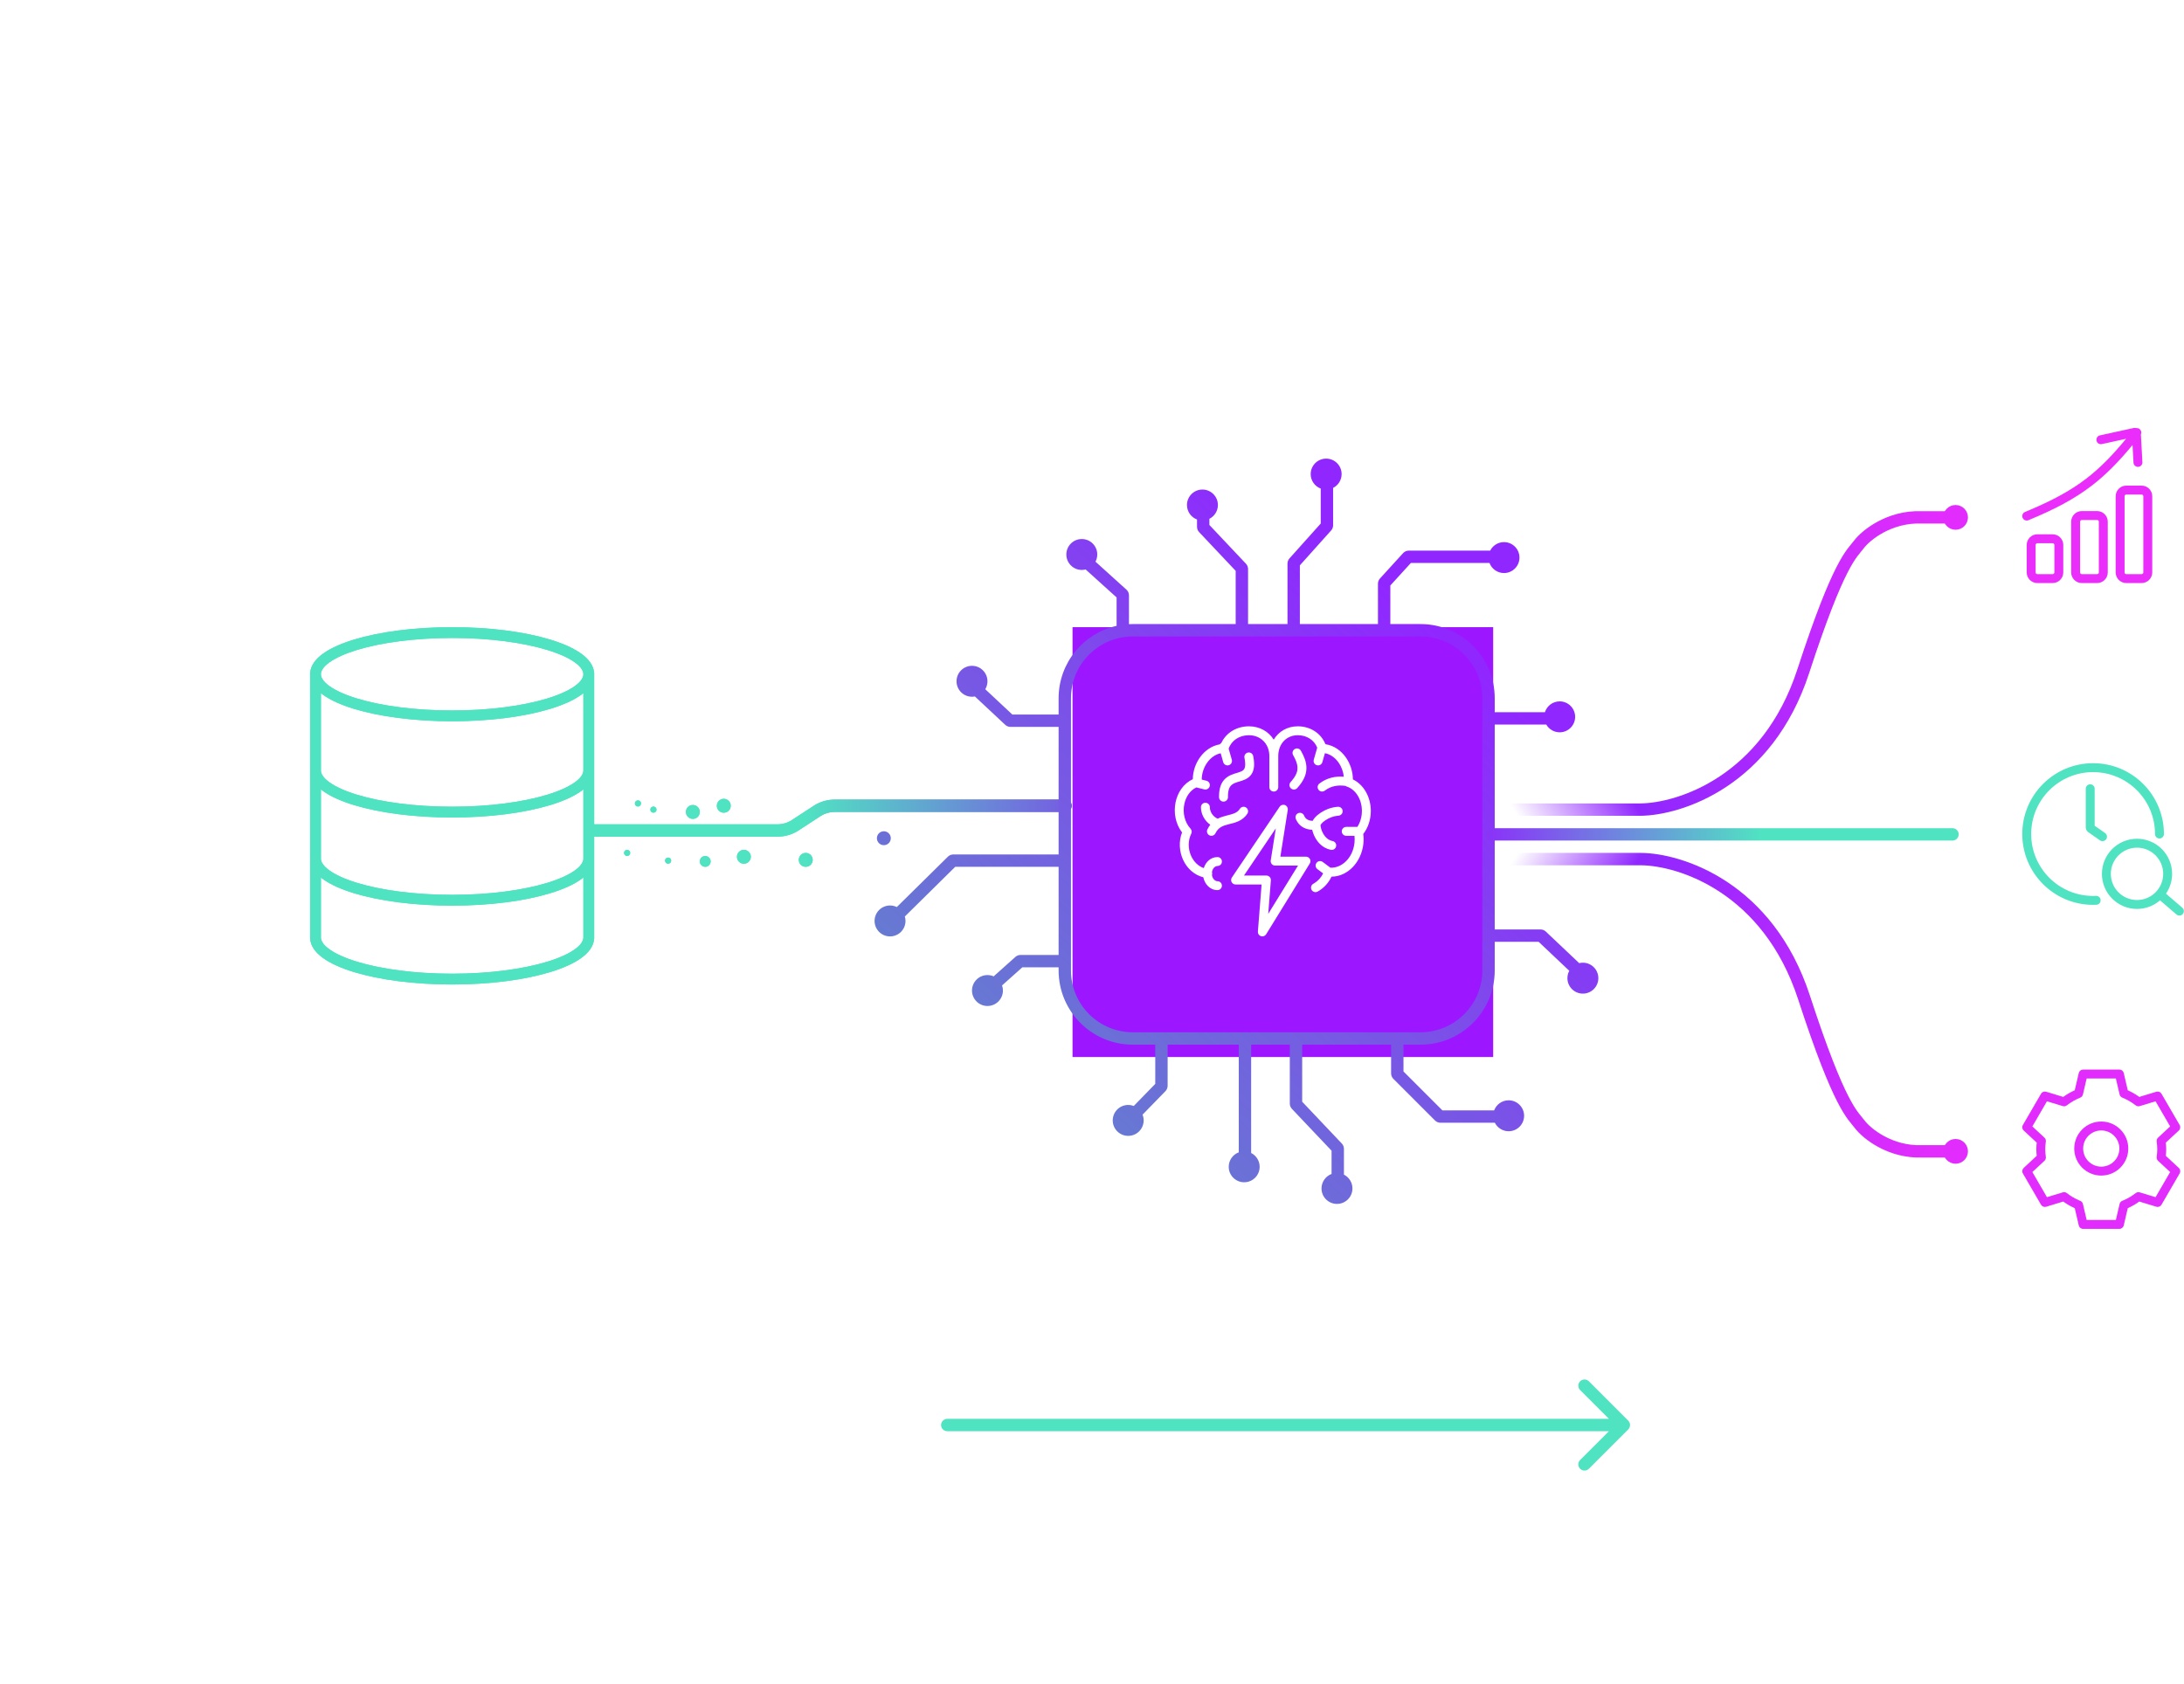 <svg width="979" height="755" viewBox="0 0 979 755" fill="none" xmlns="http://www.w3.org/2000/svg">
<g filter="url(#filter0_f_5020_22044)">
<rect x="480.77" y="281.182" width="188.562" height="192.721" fill="#9C17FF"/>
</g>
<path d="M950.216 479.537C951.071 479.611 951.792 480.227 951.99 481.075L953.792 488.81C955.626 489.629 957.353 490.631 958.957 491.79L966.607 489.468L966.774 489.425C967.613 489.247 968.481 489.625 968.918 490.378L977.051 504.395C977.519 505.202 977.366 506.228 976.681 506.863L970.842 512.288C970.948 513.243 971.017 514.23 971.017 515.246C971.017 516.26 970.947 517.247 970.841 518.203L976.681 523.629C977.366 524.265 977.519 525.29 977.051 526.098L968.918 540.114C968.452 540.917 967.495 541.294 966.607 541.024L958.956 538.7C957.35 539.859 955.623 540.862 953.792 541.682L951.99 549.417C951.779 550.322 950.972 550.963 950.043 550.963H933.778C932.848 550.963 932.041 550.322 931.83 549.417L930.027 541.682C928.193 540.862 926.466 539.861 924.862 538.701L917.213 541.024C916.325 541.294 915.368 540.917 914.902 540.114L906.77 526.098C906.302 525.29 906.454 524.265 907.138 523.629L912.978 518.202C912.872 517.248 912.802 516.262 912.802 515.246C912.802 514.229 912.872 513.244 912.978 512.289L907.138 506.863C906.454 506.227 906.302 505.203 906.77 504.395L914.902 490.378C915.368 489.575 916.325 489.198 917.213 489.468L924.864 491.79C926.469 490.631 928.195 489.629 930.026 488.81L931.83 481.075L931.877 480.909C932.143 480.093 932.906 479.529 933.778 479.529H950.043L950.216 479.537ZM933.692 490.706C933.544 491.34 933.097 491.863 932.494 492.106C930.324 492.983 928.307 494.158 926.478 495.578C925.966 495.976 925.292 496.101 924.671 495.912L917.566 493.756L911.031 505.02L916.452 510.056C916.93 510.5 917.161 511.15 917.071 511.796C916.909 512.964 916.802 514.101 916.802 515.246C916.802 516.392 916.909 517.532 917.071 518.695C917.161 519.342 916.93 519.992 916.452 520.437L911.031 525.472L917.566 536.735L924.671 534.58L924.906 534.523C925.459 534.427 926.032 534.566 926.48 534.915C928.189 536.245 930.068 537.36 932.087 538.217L932.493 538.385L932.712 538.489C933.204 538.761 933.563 539.231 933.692 539.786L935.365 546.963H948.455L950.128 539.786L950.197 539.554C950.39 539.026 950.798 538.599 951.326 538.386C953.496 537.509 955.513 536.334 957.342 534.914L957.541 534.777C958.022 534.489 958.606 534.415 959.149 534.58L966.253 536.735L972.789 525.472L967.369 520.437C966.891 519.992 966.659 519.343 966.749 518.696C966.911 517.528 967.017 516.387 967.017 515.246C967.017 514.101 966.911 512.96 966.749 511.797C966.659 511.15 966.891 510.5 967.369 510.056L972.789 505.02L966.253 493.756L959.149 495.912C958.528 496.101 957.853 495.976 957.341 495.577C955.518 494.158 953.501 492.984 951.327 492.107C950.723 491.864 950.276 491.34 950.128 490.706L948.455 483.529H935.365L933.692 490.706ZM941.912 502.824C948.602 502.824 954.027 508.249 954.027 514.939C954.027 521.63 948.603 527.054 941.912 527.055C935.221 527.055 929.797 521.63 929.797 514.939C929.797 508.249 935.221 502.824 941.912 502.824ZM941.912 506.824C937.43 506.824 933.797 510.458 933.797 514.939C933.797 519.421 937.43 523.055 941.912 523.055C946.393 523.054 950.027 519.421 950.027 514.939C950.027 510.458 946.393 506.824 941.912 506.824Z" fill="#E12CFD"/>
<g filter="url(#filter1_f_5020_22044)">
<path d="M202.674 281.181C219.758 281.181 235.32 283.289 246.69 286.756C252.36 288.485 257.126 290.592 260.527 293.044C263.646 295.292 266.008 298.131 266.312 301.533H266.349V369.57H348.532C350.821 369.57 353.06 368.904 354.977 367.652L364.706 361.298L365.239 360.963C367.935 359.339 371.027 358.478 374.182 358.478H477.648L477.933 358.492C479.331 358.634 480.422 359.815 480.422 361.251C480.422 362.686 479.331 363.868 477.933 364.01L477.648 364.024H374.182C372.036 364.025 369.935 364.61 368.102 365.714L367.738 365.941L358.009 372.296C355.191 374.136 351.898 375.116 348.532 375.116H266.349V421.04H266.312C266.008 424.443 263.646 427.281 260.527 429.529C257.126 431.981 252.36 434.089 246.69 435.817C235.32 439.284 219.757 441.393 202.674 441.393C185.59 441.393 170.029 439.284 158.658 435.817C152.988 434.089 148.223 431.981 144.821 429.529C141.581 427.194 139.155 424.222 139.007 420.642L139 420.293V301.533H139.034C139.339 298.131 141.702 295.292 144.821 293.044C148.223 290.592 152.988 288.484 158.658 286.756C170.029 283.289 185.59 281.181 202.674 281.181ZM261.495 393.433C261.181 393.686 260.86 393.935 260.527 394.175C257.126 396.626 252.36 398.734 246.69 400.463C235.32 403.929 219.758 406.038 202.674 406.038C185.59 406.038 170.029 403.929 158.658 400.463C152.988 398.734 148.223 396.626 144.821 394.175C144.489 393.935 144.167 393.686 143.854 393.434V420.293L143.864 420.564C143.979 421.942 144.983 423.665 147.658 425.593C150.455 427.609 154.66 429.525 160.073 431.176C170.87 434.467 185.932 436.54 202.674 436.54C219.415 436.54 234.478 434.467 245.274 431.176C250.687 429.525 254.892 427.609 257.689 425.593C260.364 423.665 261.368 421.942 261.483 420.564L261.495 420.293V393.433ZM261.495 353.918C261.181 354.171 260.86 354.421 260.527 354.66C257.126 357.112 252.36 359.22 246.69 360.948C235.32 364.415 219.758 366.523 202.674 366.523C185.59 366.523 170.029 364.415 158.658 360.948C152.988 359.22 148.223 357.112 144.821 354.66C144.489 354.421 144.167 354.172 143.854 353.919V384.938L143.864 385.21C143.98 386.587 144.984 388.31 147.658 390.238C150.455 392.254 154.66 394.171 160.073 395.821C170.87 399.113 185.932 401.186 202.674 401.186C219.415 401.186 234.478 399.113 245.274 395.821C250.687 394.171 254.892 392.254 257.689 390.238C260.364 388.31 261.368 386.587 261.483 385.21L261.495 384.938V353.918ZM316.123 383.781C317.463 383.781 318.55 384.867 318.55 386.207C318.55 387.547 317.463 388.634 316.123 388.634C314.783 388.634 313.697 387.547 313.697 386.207C313.697 384.867 314.783 383.781 316.123 383.781ZM361.185 382.395C362.907 382.395 364.304 383.792 364.304 385.515C364.303 387.237 362.907 388.634 361.185 388.634C359.462 388.634 358.065 387.237 358.064 385.515C358.064 383.792 359.462 382.395 361.185 382.395ZM299.485 384.475C300.251 384.475 300.872 385.095 300.872 385.86C300.872 386.626 300.251 387.247 299.485 387.247C298.72 387.247 298.1 386.626 298.1 385.86C298.1 385.095 298.72 384.475 299.485 384.475ZM333.454 381.008C335.177 381.008 336.574 382.405 336.574 384.128C336.574 385.851 335.177 387.247 333.454 387.247C331.731 387.247 330.335 385.851 330.335 384.128C330.335 382.405 331.731 381.008 333.454 381.008ZM281.114 381.008C281.88 381.008 282.501 381.629 282.501 382.395C282.501 383.16 281.88 383.781 281.114 383.781C280.349 383.781 279.729 383.16 279.729 382.395C279.729 381.629 280.349 381.008 281.114 381.008ZM310.577 360.904C312.3 360.904 313.697 362.301 313.697 364.023C313.697 365.746 312.3 367.144 310.577 367.144C308.854 367.143 307.458 365.746 307.458 364.023C307.458 362.301 308.854 360.905 310.577 360.904ZM292.899 361.598C293.665 361.598 294.286 362.218 294.286 362.983C294.286 363.749 293.665 364.37 292.899 364.37C292.134 364.37 291.514 363.749 291.514 362.983C291.514 362.218 292.134 361.598 292.899 361.598ZM324.442 358.131C326.165 358.131 327.562 359.528 327.562 361.251C327.561 362.974 326.165 364.37 324.442 364.37C322.72 364.37 321.323 362.974 321.323 361.251C321.323 359.528 322.719 358.131 324.442 358.131ZM261.495 310.774C261.182 311.027 260.86 311.277 260.527 311.517C257.126 313.968 252.36 316.076 246.69 317.805C235.32 321.271 219.757 323.38 202.674 323.38C185.59 323.38 170.029 321.271 158.658 317.805C152.988 316.076 148.223 313.968 144.821 311.517C144.489 311.277 144.167 311.028 143.854 310.775V345.424L143.864 345.694C143.979 347.072 144.983 348.795 147.658 350.724C150.455 352.74 154.66 354.656 160.073 356.307C170.87 359.598 185.932 361.671 202.674 361.671C219.415 361.671 234.478 359.598 245.274 356.307C250.687 354.656 254.892 352.74 257.689 350.724C260.365 348.795 261.368 347.072 261.483 345.694L261.495 345.424V310.774ZM285.968 358.824C286.733 358.824 287.354 359.445 287.354 360.211C287.353 360.977 286.733 361.597 285.968 361.598C285.202 361.598 284.581 360.977 284.581 360.211C284.581 359.445 285.202 358.824 285.968 358.824ZM202.674 286.034C185.932 286.034 170.87 288.106 160.073 291.397C154.66 293.048 150.455 294.964 147.658 296.98C144.805 299.037 143.854 300.861 143.854 302.28C143.854 303.7 144.805 305.523 147.658 307.58C150.455 309.596 154.66 311.513 160.073 313.163C170.87 316.455 185.932 318.527 202.674 318.527C219.415 318.527 234.478 316.455 245.274 313.163C250.687 311.513 254.892 309.596 257.689 307.58C260.542 305.524 261.495 303.7 261.495 302.28C261.495 300.861 260.542 299.037 257.689 296.98C254.892 294.964 250.687 293.048 245.274 291.397C234.478 288.106 219.415 286.034 202.674 286.034Z" fill="url(#paint0_linear_5020_22044)"/>
</g>
<path d="M202.674 281.181C219.758 281.181 235.32 283.289 246.69 286.756C252.36 288.485 257.126 290.592 260.527 293.044C263.646 295.292 266.008 298.131 266.312 301.533H266.349V369.57H348.532C350.821 369.57 353.06 368.904 354.977 367.652L364.706 361.298L365.239 360.963C367.935 359.339 371.027 358.478 374.182 358.478H477.648L477.933 358.492C479.331 358.634 480.422 359.815 480.422 361.251C480.422 362.686 479.331 363.868 477.933 364.01L477.648 364.024H374.182C372.036 364.025 369.935 364.61 368.102 365.714L367.738 365.941L358.009 372.296C355.191 374.136 351.898 375.116 348.532 375.116H266.349V421.04H266.312C266.008 424.443 263.646 427.281 260.527 429.529C257.126 431.981 252.36 434.089 246.69 435.817C235.32 439.284 219.758 441.393 202.674 441.393C185.59 441.393 170.029 439.284 158.658 435.817C152.988 434.089 148.223 431.981 144.821 429.529C141.581 427.194 139.156 424.222 139.007 420.642L139 420.293V301.533H139.034C139.339 298.13 141.702 295.292 144.821 293.044C148.223 290.592 152.988 288.485 158.658 286.756C170.029 283.289 185.59 281.181 202.674 281.181ZM261.495 393.433C261.181 393.686 260.86 393.935 260.527 394.175C257.126 396.626 252.36 398.734 246.69 400.463C235.32 403.929 219.758 406.038 202.674 406.038C185.59 406.038 170.029 403.929 158.658 400.463C152.988 398.734 148.223 396.626 144.821 394.175C144.489 393.935 144.167 393.686 143.854 393.434V420.293L143.864 420.564C143.98 421.942 144.984 423.665 147.658 425.593C150.455 427.609 154.66 429.525 160.073 431.176C170.87 434.467 185.932 436.54 202.674 436.54C219.415 436.54 234.478 434.467 245.274 431.176C250.687 429.525 254.892 427.609 257.689 425.593C260.364 423.665 261.368 421.942 261.483 420.564L261.495 420.293V393.433ZM261.495 353.918C261.181 354.171 260.86 354.421 260.527 354.66C257.126 357.112 252.36 359.22 246.69 360.948C235.32 364.415 219.758 366.523 202.674 366.523C185.59 366.523 170.029 364.415 158.658 360.948C152.988 359.22 148.223 357.112 144.821 354.66C144.489 354.421 144.167 354.172 143.854 353.919V384.938L143.864 385.21C143.98 386.587 144.984 388.31 147.658 390.238C150.455 392.254 154.66 394.171 160.073 395.821C170.87 399.113 185.932 401.186 202.674 401.186C219.415 401.186 234.478 399.113 245.274 395.821C250.687 394.171 254.892 392.254 257.689 390.238C260.364 388.31 261.368 386.587 261.483 385.21L261.495 384.938V353.918ZM316.123 383.781C317.463 383.781 318.55 384.867 318.55 386.207C318.55 387.547 317.463 388.634 316.123 388.634C314.783 388.634 313.697 387.547 313.697 386.207C313.697 384.867 314.783 383.781 316.123 383.781ZM361.185 382.395C362.907 382.395 364.304 383.792 364.304 385.515C364.303 387.237 362.907 388.634 361.185 388.634C359.462 388.634 358.065 387.237 358.064 385.515C358.064 383.792 359.462 382.395 361.185 382.395ZM299.485 384.475C300.251 384.475 300.872 385.095 300.872 385.86C300.872 386.626 300.251 387.247 299.485 387.247C298.72 387.247 298.1 386.626 298.1 385.86C298.1 385.095 298.72 384.475 299.485 384.475ZM333.454 381.008C335.177 381.008 336.574 382.405 336.574 384.128C336.574 385.851 335.177 387.247 333.454 387.247C331.731 387.247 330.335 385.851 330.335 384.128C330.335 382.405 331.731 381.008 333.454 381.008ZM281.114 381.008C281.88 381.008 282.501 381.629 282.501 382.395C282.501 383.16 281.88 383.781 281.114 383.781C280.349 383.781 279.729 383.16 279.729 382.395C279.729 381.629 280.349 381.008 281.114 381.008ZM310.577 360.904C312.3 360.904 313.697 362.301 313.697 364.023C313.697 365.746 312.3 367.144 310.577 367.144C308.854 367.143 307.458 365.746 307.458 364.023C307.458 362.301 308.854 360.905 310.577 360.904ZM292.899 361.598C293.665 361.598 294.286 362.218 294.286 362.983C294.286 363.749 293.665 364.37 292.899 364.37C292.134 364.37 291.514 363.749 291.514 362.983C291.514 362.218 292.134 361.598 292.899 361.598ZM324.442 358.131C326.165 358.131 327.562 359.528 327.562 361.251C327.561 362.974 326.165 364.37 324.442 364.37C322.72 364.37 321.323 362.974 321.323 361.251C321.323 359.528 322.719 358.131 324.442 358.131ZM261.495 310.774C261.182 311.027 260.86 311.277 260.527 311.517C257.126 313.968 252.36 316.076 246.69 317.805C235.32 321.271 219.758 323.38 202.674 323.38C185.59 323.38 170.029 321.271 158.658 317.805C152.988 316.076 148.223 313.968 144.821 311.517C144.489 311.277 144.167 311.028 143.854 310.775V345.424L143.864 345.694C143.979 347.072 144.983 348.795 147.658 350.724C150.455 352.74 154.66 354.656 160.073 356.307C170.87 359.598 185.932 361.671 202.674 361.671C219.415 361.671 234.478 359.598 245.274 356.307C250.687 354.656 254.892 352.74 257.689 350.724C260.365 348.795 261.368 347.072 261.483 345.694L261.495 345.424V310.774ZM285.968 358.824C286.733 358.824 287.354 359.445 287.354 360.211C287.353 360.977 286.733 361.597 285.968 361.598C285.202 361.598 284.581 360.977 284.581 360.211C284.581 359.445 285.202 358.824 285.968 358.824ZM202.674 286.034C185.932 286.034 170.87 288.106 160.073 291.397C154.66 293.048 150.455 294.964 147.658 296.98C144.805 299.037 143.854 300.861 143.854 302.28C143.854 303.7 144.805 305.524 147.658 307.58C150.455 309.596 154.66 311.513 160.073 313.163C170.87 316.455 185.932 318.527 202.674 318.527C219.415 318.527 234.478 316.455 245.274 313.163C250.687 311.513 254.892 309.596 257.689 307.58C260.542 305.524 261.495 303.7 261.495 302.28C261.495 300.861 260.543 299.037 257.689 296.98C254.892 294.964 250.687 293.048 245.274 291.397C234.478 288.106 219.415 286.034 202.674 286.034Z" fill="url(#paint1_linear_5020_22044)"/>
<path d="M594.46 205.618C598.289 205.618 601.392 208.721 601.393 212.55C601.393 215.256 599.841 217.597 597.58 218.739V235.508C597.58 236.254 597.339 236.979 596.897 237.574L596.695 237.821L582.676 253.47V279.794H617.684V261.692C617.684 260.828 618.007 259.996 618.589 259.357L628.947 247.996L629.073 247.865C629.72 247.227 630.595 246.865 631.509 246.865H667.993C669.135 244.604 671.478 243.053 674.184 243.053C678.012 243.053 681.115 246.157 681.115 249.985C681.115 253.814 678.012 256.918 674.184 256.918C671.209 256.918 668.672 255.044 667.688 252.412H632.426L623.23 262.498V279.794H636.748C655.125 279.794 670.024 294.693 670.024 313.07V319.309H692.526C693.41 316.497 696.036 314.457 699.14 314.457C702.968 314.457 706.072 317.561 706.072 321.39C706.072 325.218 702.968 328.321 699.14 328.321C696.574 328.321 694.335 326.927 693.137 324.855H670.024V416.71H690.546C691.376 416.71 692.178 417.009 692.805 417.548L692.928 417.659L707.885 431.814C708.415 431.685 708.969 431.615 709.539 431.615C713.367 431.615 716.471 434.719 716.471 438.547C716.471 442.375 713.368 445.479 709.539 445.479C705.71 445.479 702.606 442.376 702.606 438.547C702.607 437.352 702.909 436.227 703.441 435.245L689.718 422.257H670.024V435.081C670.024 453.458 655.125 468.356 636.748 468.356H629.123V480.38L646.563 497.82H669.768C670.751 495.188 673.288 493.314 676.263 493.313C680.091 493.313 683.195 496.417 683.195 500.246C683.195 504.075 680.091 507.179 676.263 507.179C673.557 507.179 671.215 505.627 670.073 503.366H645.701C644.839 503.366 644.01 503.045 643.374 502.469L643.25 502.351L624.592 483.692C623.942 483.042 623.576 482.16 623.576 481.241V468.356H583.716V493.942L601.483 512.696L601.594 512.82C602.133 513.448 602.432 514.249 602.433 515.08V526.638C604.694 527.779 606.245 530.122 606.245 532.828C606.245 536.657 603.142 539.761 599.313 539.761C595.485 539.761 592.381 536.657 592.381 532.828C592.381 529.853 594.255 527.317 596.887 526.333V515.908L579.119 497.154C578.509 496.511 578.169 495.657 578.169 494.771V468.356H560.839V516.933C563.1 518.075 564.651 520.417 564.651 523.123C564.651 526.952 561.547 530.056 557.719 530.056C553.89 530.056 550.786 526.952 550.786 523.123C550.786 520.148 552.66 517.612 555.292 516.628V468.356H523.402V486.793C523.402 487.639 523.093 488.454 522.535 489.086L522.421 489.21L512.162 499.752C512.481 500.548 512.658 501.416 512.658 502.325C512.658 506.154 509.554 509.258 505.726 509.258C501.897 509.258 498.793 506.154 498.793 502.325C498.793 498.497 501.897 495.394 505.726 495.394C506.604 495.394 507.444 495.558 508.217 495.855L517.856 485.948V468.356H507.806C489.428 468.356 474.529 453.459 474.529 435.081V433.695H458.257L449.186 441.811C449.435 442.525 449.572 443.293 449.572 444.093C449.572 447.921 446.469 451.025 442.641 451.025C438.812 451.025 435.708 447.921 435.708 444.093C435.708 440.264 438.812 437.161 442.641 437.161C443.628 437.161 444.568 437.368 445.418 437.74L455.151 429.032L455.398 428.831C455.993 428.39 456.717 428.149 457.463 428.148H474.529V388.634H428.18L405.605 410.902C405.795 411.534 405.898 412.204 405.898 412.897C405.898 416.726 402.794 419.83 398.966 419.83C395.137 419.83 392.033 416.726 392.033 412.897C392.033 409.069 395.137 405.965 398.966 405.965C400.056 405.965 401.086 406.217 402.004 406.665L424.893 384.086L425.017 383.97C425.65 383.403 426.473 383.087 427.327 383.087H474.529V325.896H452.966C452.142 325.895 451.347 325.602 450.722 325.071L450.6 324.961L437.005 312.253C436.585 312.333 436.151 312.377 435.708 312.377C431.879 312.377 428.775 309.273 428.775 305.444C428.776 301.616 431.879 298.513 435.708 298.513C439.536 298.513 442.64 301.616 442.641 305.444C442.641 306.748 442.28 307.966 441.654 309.008L453.787 320.35H474.529V313.07C474.529 297.194 485.649 283.915 500.525 280.595V267.854L486.65 255.314C486.1 255.455 485.522 255.531 484.928 255.531C481.099 255.531 477.996 252.427 477.996 248.599C477.996 244.77 481.099 241.666 484.928 241.666C488.756 241.666 491.86 244.77 491.86 248.599C491.86 249.764 491.571 250.861 491.062 251.825L504.93 264.359L505.062 264.486C505.707 265.134 506.071 266.012 506.071 266.931V279.839C506.646 279.809 507.224 279.794 507.806 279.794H553.905V255.939L537.52 238.57C536.913 237.927 536.574 237.076 536.574 236.191V232.909C533.943 231.925 532.068 229.39 532.068 226.415C532.068 222.586 535.172 219.482 539.001 219.482C542.83 219.482 545.934 222.586 545.934 226.415C545.934 229.121 544.382 231.463 542.121 232.604V235.365L558.507 252.735L558.617 252.858C559.154 253.485 559.452 254.284 559.452 255.113V279.794H577.129V252.676C577.129 251.823 577.444 250.999 578.014 250.363L592.034 234.712V219.044C589.402 218.06 587.528 215.525 587.528 212.55C587.529 208.721 590.632 205.618 594.46 205.618ZM507.806 285.341C492.491 285.341 480.076 297.756 480.076 313.07V435.081C480.076 450.396 492.491 462.811 507.806 462.811H636.748C652.062 462.81 664.478 450.396 664.479 435.081V313.07C664.478 297.756 652.062 285.341 636.748 285.341H507.806ZM396.193 372.689C397.916 372.69 399.312 374.086 399.312 375.809C399.312 377.531 397.916 378.929 396.193 378.929C394.47 378.929 393.073 377.531 393.073 375.809C393.073 374.086 394.471 372.689 396.193 372.689Z" fill="url(#paint2_linear_5020_22044)"/>
<path d="M668.984 374.076H875.224" stroke="url(#paint3_linear_5020_22044)" stroke-width="5.546" stroke-linecap="round" stroke-linejoin="round"/>
<path d="M677.996 362.982H735.189C752.866 362.867 792.242 350.296 808.326 300.937C824.409 251.578 830.163 248.249 833.282 244.091C836.402 239.934 846.939 231.405 861.359 231.959H876.263" stroke="url(#paint4_linear_5020_22044)" stroke-width="5.546" stroke-linecap="round" stroke-linejoin="round"/>
<path d="M678.344 385.168H735.536C753.214 385.284 792.59 397.854 808.673 447.213C824.757 496.572 830.511 499.901 833.63 504.059C836.75 508.217 847.287 516.746 861.706 516.191H876.611" stroke="url(#paint5_linear_5020_22044)" stroke-width="5.546" stroke-linecap="round" stroke-linejoin="round"/>
<circle cx="876.608" cy="231.962" r="5.546" fill="#E12CFD"/>
<circle cx="876.608" cy="516.191" r="5.546" fill="#E12CFD"/>
<path d="M573.619 361.687C574.144 360.91 575.138 360.601 576.01 360.944C576.882 361.288 577.398 362.192 577.252 363.118L573.937 384.083H585.425C586.15 384.083 586.818 384.476 587.171 385.108C587.524 385.741 587.508 386.516 587.128 387.133L567.559 418.875C567.074 419.661 566.114 420.013 565.235 419.727C564.358 419.44 563.79 418.589 563.862 417.669L565.523 396.548H553.857C553.117 396.548 552.438 396.139 552.091 395.486C551.744 394.833 551.785 394.042 552.198 393.429L573.619 361.687ZM557.619 392.548H567.686C568.243 392.548 568.776 392.781 569.154 393.19C569.533 393.6 569.723 394.148 569.68 394.704L568.498 409.727L581.843 388.083H571.596C571.011 388.083 570.455 387.827 570.075 387.382C569.696 386.937 569.529 386.348 569.62 385.771L571.893 371.395L557.619 392.548ZM581.755 325.63C587.137 325.63 591.948 328.518 594.039 333.414C594.126 333.499 594.204 333.593 594.274 333.692C598.026 334.276 601.092 336.528 603.179 339.425C605.24 342.286 606.433 345.882 606.451 349.444C611.299 351.76 614.483 357.358 614.483 363.575C614.483 367.518 613.222 371.166 611.088 373.913C611.27 375.34 611.305 376.836 611.133 378.37C610.237 386.46 604.206 393.002 596.854 393.043C595.532 395.873 593.38 398.217 590.645 399.732L590.46 399.822C589.529 400.221 588.428 399.857 587.926 398.952C587.391 397.986 587.74 396.769 588.706 396.233L589.13 395.985C590.833 394.935 592.207 393.418 593.113 391.591L590.538 389.66L590.381 389.529C589.636 388.842 589.518 387.689 590.139 386.86C590.76 386.032 591.901 385.823 592.769 386.346L592.939 386.461L596.362 389.028C601.402 389.251 606.401 384.761 607.157 377.927V377.924C607.279 376.84 607.27 375.77 607.158 374.728H603.464C602.36 374.727 601.464 373.832 601.464 372.728C601.464 371.623 602.36 370.728 603.464 370.728H608.449C609.703 368.805 610.483 366.323 610.483 363.575C610.483 358.092 607.424 353.848 603.784 352.676C603.556 352.602 603.348 352.489 603.167 352.348C599.863 351.884 596.702 352.306 593.852 354.476C592.973 355.145 591.718 354.975 591.049 354.096C590.38 353.217 590.551 351.962 591.43 351.293C594.944 348.618 598.758 347.958 602.385 348.24C602.147 345.936 601.286 343.64 599.934 341.763C598.398 339.631 596.314 338.141 593.908 337.688L592.76 341.708L590.837 341.158L588.914 340.609L590.456 335.209C589.088 331.766 585.764 329.63 581.755 329.63C576.726 329.63 573.025 333.413 572.994 338.91C572.994 338.922 572.995 338.935 572.995 338.947C572.995 338.958 572.993 338.969 572.993 338.979V352.885C572.993 353.989 572.098 354.885 570.993 354.885C569.889 354.885 568.993 353.989 568.993 352.885V338.85C568.947 333.471 565.073 329.63 559.847 329.63C555.533 329.63 552.022 331.973 550.754 335.654L552.17 340.609C552.473 341.671 551.859 342.778 550.797 343.081C549.735 343.384 548.628 342.77 548.324 341.708L547.183 337.714C544.81 338.222 542.767 339.691 541.255 341.742C539.609 343.975 538.68 346.795 538.691 349.512L540.811 350.042C541.882 350.31 542.533 351.395 542.266 352.467C541.998 353.538 540.912 354.19 539.841 353.922L536.277 353.031C533.494 354.35 531.561 357.161 530.871 360.562C530.098 364.375 530.975 368.586 533.677 371.552C534.235 372.164 534.357 373.058 533.984 373.798C532.447 376.85 532.517 380.64 533.959 383.799C535.104 386.307 537.054 388.296 539.607 389.209C540.46 386.471 542.706 384.257 545.739 384.257C546.844 384.257 547.739 385.152 547.739 386.257C547.739 387.361 546.844 388.257 545.739 388.257C544.793 388.257 543.519 389.208 543.273 391.027C543.366 391.302 543.402 391.601 543.365 391.908C543.348 392.048 543.316 392.183 543.273 392.312C543.519 394.13 544.793 395.08 545.739 395.08C546.844 395.08 547.739 395.976 547.739 397.08C547.739 398.185 546.844 399.08 545.739 399.08C542.414 399.08 540.036 396.421 539.399 393.326C535.127 392.229 532.003 389.142 530.321 385.461C528.61 381.713 528.315 377.199 529.868 373.22C526.874 369.29 526.045 364.236 526.951 359.767C527.839 355.388 530.463 351.292 534.69 349.356C534.713 345.8 535.935 342.217 538.034 339.369C540.111 336.552 543.125 334.361 546.795 333.715C546.97 333.46 547.203 333.245 547.483 333.092C549.685 328.374 554.505 325.63 559.847 325.63C564.643 325.63 568.669 327.961 570.957 331.619C573.146 327.979 577.01 325.63 581.755 325.63ZM599.949 361.71C600.962 361.756 601.795 362.561 601.854 363.595C601.916 364.697 601.072 365.642 599.97 365.705L599.579 365.735C597.624 365.929 595.669 366.735 594.161 367.738C593.363 368.27 592.751 368.817 592.357 369.286C591.912 369.815 591.931 370.02 591.938 369.887L591.937 369.886C591.909 370.486 592.207 372.159 593.162 373.812C594.027 375.31 595.28 376.538 597.004 376.998L597.356 377.08L597.554 377.13C598.523 377.428 599.128 378.417 598.926 379.433C598.723 380.448 597.785 381.129 596.776 381.032L596.573 381.003L596.26 380.935C593.05 380.185 590.949 377.978 589.698 375.812C588.971 374.554 588.475 373.213 588.198 372.015C587.732 372 587.21 371.955 586.659 371.851C584.701 371.48 582.29 370.352 580.989 367.455L580.866 367.169L580.799 366.976C580.513 366.003 581.005 364.952 581.964 364.562C582.923 364.171 584.009 364.578 584.484 365.474L584.571 365.659L584.691 365.929C585.318 367.222 586.355 367.722 587.401 367.92C587.757 367.987 588.104 368.011 588.414 368.017C588.663 367.527 588.98 367.088 589.293 366.715C589.984 365.892 590.904 365.101 591.945 364.408C594.017 363.029 596.81 361.877 599.744 361.711L599.949 361.71ZM540.328 359.904C541.433 359.905 542.328 360.8 542.328 361.904C542.328 364.112 543.898 366.284 545.851 367.05C547.154 366.379 548.499 365.999 549.722 365.686C552.716 364.918 554.558 364.537 555.781 362.629C556.377 361.699 557.614 361.428 558.544 362.024C559.474 362.621 559.744 363.857 559.149 364.787C556.908 368.283 553.224 368.916 550.715 369.56C548.071 370.237 546.116 370.949 544.834 373.599C544.353 374.593 543.156 375.009 542.162 374.528C541.168 374.047 540.752 372.851 541.232 371.856C541.619 371.057 542.054 370.368 542.524 369.771C540.021 368.021 538.328 365.025 538.328 361.904C538.328 360.8 539.224 359.904 540.328 359.904ZM559.405 337.394C560.488 337.177 561.542 337.88 561.759 338.963C562.507 342.707 562.256 345.452 560.786 347.398C559.38 349.261 557.172 349.891 555.676 350.342C553.951 350.862 552.774 351.231 551.913 352.068C551.211 352.751 550.489 354.008 550.445 356.784L550.446 357.359L550.44 357.564C550.354 358.574 549.516 359.376 548.481 359.394C547.445 359.411 546.579 358.638 546.46 357.632L546.446 357.428V356.719C546.503 353.246 547.436 350.843 549.125 349.2C550.814 347.558 553.023 346.963 554.522 346.512C556.248 345.991 557.101 345.641 557.594 344.988C557.996 344.455 558.449 343.273 557.949 340.354L557.837 339.746L557.807 339.544C557.71 338.535 558.39 337.597 559.405 337.394ZM580.406 335.809C581.368 335.266 582.588 335.606 583.131 336.568C584.39 338.801 585.417 341.099 585.594 343.561C585.777 346.107 585.038 348.595 583.221 351.172L583.22 351.171C582.704 351.909 582.135 352.622 581.49 353.329C580.746 354.145 579.481 354.204 578.665 353.46C577.849 352.716 577.791 351.451 578.535 350.635L578.922 350.197C579.296 349.76 579.634 349.321 579.946 348.874L579.952 348.866C581.33 346.913 581.71 345.324 581.604 343.848C581.491 342.286 580.822 340.615 579.648 338.533C579.105 337.571 579.445 336.351 580.406 335.809ZM592.76 341.708C592.456 342.77 591.349 343.384 590.287 343.081C589.226 342.777 588.611 341.671 588.914 340.609L592.76 341.708Z" fill="white"/>
<path d="M957.938 376.047C966.626 376.047 973.671 383.091 973.671 391.779C973.671 395.078 972.654 398.139 970.919 400.668L978.241 406.973C979.078 407.693 979.172 408.956 978.451 409.793C977.73 410.63 976.468 410.723 975.631 410.003L968.258 403.654C965.495 406.057 961.886 407.513 957.938 407.513C949.249 407.512 942.205 400.468 942.205 391.779C942.205 383.091 949.249 376.047 957.938 376.047ZM938.254 342.173C955.791 342.173 970.009 356.39 970.009 373.927C970.009 375.031 969.113 375.927 968.009 375.927C966.904 375.927 966.009 375.031 966.009 373.927C966.009 358.599 953.582 346.173 938.254 346.173C922.926 346.173 910.5 358.599 910.5 373.927C910.5 389.255 922.926 401.681 938.254 401.682C938.684 401.682 939.112 401.672 939.537 401.652C940.64 401.602 941.576 402.456 941.626 403.56C941.676 404.663 940.822 405.598 939.719 405.648C939.233 405.67 938.744 405.682 938.254 405.682C920.717 405.681 906.5 391.464 906.5 373.927C906.5 356.39 920.717 342.173 938.254 342.173ZM957.938 380.047C951.458 380.047 946.205 385.3 946.205 391.779C946.205 398.259 951.458 403.512 957.938 403.513C964.417 403.513 969.671 398.259 969.671 391.779C969.671 385.3 964.417 380.047 957.938 380.047ZM936.958 351.627C938.063 351.627 938.958 352.522 938.958 353.627V370.219L943.614 373.479L943.776 373.604C944.544 374.267 944.699 375.416 944.105 376.265C943.472 377.169 942.225 377.389 941.32 376.756L936.106 373.106C935.387 372.603 934.958 371.779 934.958 370.9V353.627C934.958 352.523 935.854 351.627 936.958 351.627Z" fill="#50E3C2"/>
<path d="M940.053 229.131C942.689 229.131 944.827 231.268 944.827 233.904V256.634C944.827 259.27 942.689 261.407 940.053 261.407H933.198C930.562 261.407 928.424 259.27 928.424 256.634V233.904C928.424 231.268 930.562 229.131 933.198 229.131H940.053ZM959.992 217.721C962.628 217.721 964.765 219.858 964.765 222.494V256.634C964.765 259.27 962.628 261.407 959.992 261.407H953.136C950.5 261.407 948.363 259.269 948.363 256.634V222.494C948.363 219.858 950.5 217.721 953.136 217.721H959.992ZM920.115 239.548C922.751 239.548 924.888 241.685 924.888 244.321V256.634C924.888 259.269 922.75 261.406 920.115 261.406H913.259C910.623 261.406 908.486 259.269 908.486 256.634V244.321C908.486 241.685 910.623 239.548 913.259 239.548H920.115ZM933.198 233.131C932.771 233.131 932.424 233.477 932.424 233.904V256.634C932.424 257.06 932.771 257.407 933.198 257.407H940.053C940.48 257.407 940.827 257.06 940.827 256.634V233.904C940.827 233.477 940.48 233.131 940.053 233.131H933.198ZM953.136 221.721C952.71 221.721 952.363 222.067 952.363 222.494V256.634C952.363 257.06 952.71 257.407 953.136 257.407H959.992C960.419 257.407 960.765 257.06 960.765 256.634V222.494C960.765 222.067 960.419 221.721 959.992 221.721H953.136ZM913.259 243.548C912.832 243.548 912.486 243.894 912.486 244.321V256.634C912.486 257.06 912.833 257.406 913.259 257.406H920.115C920.541 257.406 920.888 257.06 920.888 256.634V244.321C920.888 243.894 920.541 243.548 920.115 243.548H913.259ZM956.541 191.868C956.937 191.804 957.326 191.832 957.688 191.933C958.177 191.891 958.682 192.025 959.098 192.352C959.84 192.937 960.054 193.94 959.674 194.762L960.353 207.21C960.413 208.313 959.568 209.255 958.465 209.315C957.363 209.375 956.419 208.53 956.359 207.428L955.926 199.508C949.715 207.033 944.034 212.847 937.552 217.809C929.872 223.69 921.155 228.313 909.264 233.225L909.071 233.295C908.1 233.585 907.047 233.098 906.652 232.141C906.23 231.121 906.716 229.951 907.737 229.529L909.894 228.626C920.491 224.128 928.275 219.874 935.121 214.633C941.352 209.861 946.866 204.222 953.037 196.724L942.166 199.103C941.087 199.339 940.02 198.656 939.784 197.577C939.548 196.498 940.231 195.432 941.31 195.195L956.389 191.897L956.541 191.868Z" fill="#EA2DFB"/>
<path d="M185.397 345.175V337.777H187.926C188.503 337.777 189.024 337.873 189.49 338.065C189.956 338.25 190.352 338.509 190.677 338.841C191.01 339.174 191.265 339.566 191.442 340.017C191.627 340.468 191.72 340.956 191.72 341.481C191.72 342.006 191.627 342.494 191.442 342.945C191.265 343.396 191.01 343.788 190.677 344.121C190.352 344.446 189.956 344.705 189.49 344.898C189.024 345.082 188.503 345.175 187.926 345.175H185.397ZM187.926 344.354C188.377 344.354 188.777 344.28 189.124 344.132C189.479 343.977 189.779 343.77 190.023 343.511C190.267 343.252 190.452 342.949 190.577 342.601C190.703 342.254 190.766 341.881 190.766 341.481C190.766 341.082 190.703 340.708 190.577 340.361C190.452 340.006 190.267 339.699 190.023 339.44C189.786 339.181 189.49 338.978 189.135 338.83C188.788 338.675 188.385 338.597 187.926 338.597H186.318V344.354H187.926ZM200.805 345.175L200.151 343.533H196.468L195.814 345.175H194.76L197.732 337.777H198.875L201.859 345.175H200.805ZM198.309 338.73L196.734 342.712H199.873L198.309 338.73ZM206.682 345.175V338.597H204.341V337.777H209.954V338.597H207.602V345.175H206.682ZM218.483 345.175L217.828 343.533H214.146L213.491 345.175H212.438L215.41 337.777H216.553L219.536 345.175H218.483ZM215.987 338.73L214.412 342.712H217.551L215.987 338.73Z" fill="white"/>
<path d="M182.961 627.165L181.979 624.703H176.456L175.474 627.165H173.893L178.352 616.068H180.066L184.542 627.165H182.961ZM179.218 617.498L176.855 623.471H181.563L179.218 617.498ZM188.765 627.165V616.068H190.146V627.165H188.765ZM202.582 627.165V616.068H207.04C207.595 616.068 208.089 616.156 208.521 616.334C208.954 616.511 209.314 616.755 209.603 617.066C209.902 617.365 210.13 617.72 210.285 618.131C210.44 618.53 210.518 618.957 210.518 619.412C210.518 619.867 210.44 620.299 210.285 620.71C210.13 621.109 209.902 621.464 209.603 621.774C209.303 622.074 208.937 622.312 208.505 622.49C208.072 622.667 207.584 622.756 207.04 622.756H203.962V627.165H202.582ZM206.874 621.525C207.54 621.525 208.072 621.331 208.471 620.942C208.882 620.554 209.087 620.044 209.087 619.412C209.087 618.78 208.882 618.269 208.471 617.881C208.072 617.493 207.54 617.299 206.874 617.299H203.962V621.525H206.874ZM221.542 627.165L218.713 622.756H216.5V627.165H215.12V616.068H219.578C220.089 616.068 220.555 616.145 220.976 616.301C221.398 616.456 221.764 616.683 222.074 616.983C222.385 617.271 222.623 617.62 222.79 618.031C222.967 618.441 223.056 618.902 223.056 619.412C223.056 619.911 222.978 620.355 222.823 620.743C222.668 621.131 222.457 621.458 222.191 621.724C221.924 621.991 221.614 622.201 221.259 622.357C220.915 622.512 220.555 622.606 220.177 622.64L223.172 627.165H221.542ZM219.412 621.541C220.078 621.541 220.61 621.347 221.009 620.959C221.42 620.56 221.625 620.044 221.625 619.412C221.625 618.78 221.42 618.269 221.009 617.881C220.61 617.493 220.078 617.299 219.412 617.299H216.5V621.541H219.412ZM233.073 627.365C232.252 627.365 231.503 627.22 230.827 626.932C230.15 626.644 229.568 626.244 229.08 625.734C228.603 625.213 228.231 624.603 227.965 623.904C227.699 623.205 227.566 622.445 227.566 621.625C227.566 620.804 227.699 620.044 227.965 619.345C228.231 618.646 228.603 618.042 229.08 617.532C229.568 617.01 230.15 616.606 230.827 616.317C231.503 616.029 232.252 615.885 233.073 615.885C233.894 615.885 234.642 616.029 235.319 616.317C235.996 616.606 236.572 617.01 237.049 617.532C237.537 618.042 237.914 618.646 238.181 619.345C238.447 620.044 238.58 620.804 238.58 621.625C238.58 622.445 238.447 623.205 238.181 623.904C237.914 624.603 237.537 625.213 237.049 625.734C236.572 626.244 235.996 626.644 235.319 626.932C234.642 627.22 233.894 627.365 233.073 627.365ZM233.073 626.133C233.694 626.133 234.254 626.023 234.753 625.801C235.252 625.568 235.679 625.252 236.034 624.852C236.389 624.442 236.661 623.965 236.85 623.422C237.049 622.867 237.149 622.268 237.149 621.625C237.149 620.981 237.049 620.382 236.85 619.828C236.661 619.273 236.389 618.796 236.034 618.397C235.679 617.998 235.252 617.687 234.753 617.465C234.254 617.232 233.694 617.116 233.073 617.116C232.452 617.116 231.886 617.232 231.376 617.465C230.877 617.687 230.45 617.998 230.095 618.397C229.74 618.796 229.468 619.273 229.279 619.828C229.091 620.382 228.997 620.981 228.997 621.625C228.997 622.268 229.091 622.867 229.279 623.422C229.468 623.965 229.74 624.442 230.095 624.852C230.45 625.252 230.877 625.568 231.376 625.801C231.886 626.023 232.452 626.133 233.073 626.133ZM248.768 627.365C247.969 627.365 247.22 627.226 246.521 626.949C245.834 626.671 245.229 626.283 244.708 625.784C244.198 625.274 243.793 624.669 243.493 623.971C243.205 623.261 243.061 622.479 243.061 621.625C243.061 620.771 243.205 619.994 243.493 619.295C243.793 618.585 244.198 617.981 244.708 617.482C245.229 616.972 245.834 616.578 246.521 616.301C247.22 616.023 247.969 615.885 248.768 615.885C249.256 615.885 249.705 615.94 250.115 616.051C250.537 616.162 250.919 616.317 251.263 616.517C251.618 616.716 251.934 616.949 252.212 617.216C252.5 617.482 252.755 617.77 252.977 618.081L251.812 618.73C251.491 618.264 251.058 617.881 250.514 617.582C249.982 617.271 249.4 617.116 248.768 617.116C248.157 617.116 247.592 617.227 247.07 617.449C246.549 617.67 246.094 617.981 245.706 618.38C245.329 618.78 245.03 619.257 244.808 619.811C244.597 620.355 244.492 620.959 244.492 621.625C244.492 622.279 244.597 622.884 244.808 623.438C245.03 623.993 245.329 624.47 245.706 624.869C246.094 625.268 246.549 625.579 247.07 625.801C247.592 626.023 248.157 626.133 248.768 626.133C249.4 626.133 249.982 625.984 250.514 625.684C251.058 625.385 251.491 624.997 251.812 624.52L252.994 625.169C252.528 625.801 251.951 626.328 251.263 626.749C250.587 627.159 249.755 627.365 248.768 627.365ZM257.526 627.165V616.068H264.797V617.299H258.907V620.876H264.681V622.107H258.907V625.934H264.797V627.165H257.526ZM273.366 627.365C272.39 627.365 271.552 627.204 270.853 626.882C270.155 626.549 269.572 626.122 269.106 625.601L269.922 624.553C270.099 624.753 270.31 624.952 270.554 625.152C270.798 625.34 271.064 625.507 271.353 625.651C271.652 625.795 271.974 625.912 272.318 626C272.661 626.089 273.027 626.133 273.416 626.133C273.915 626.133 274.331 626.072 274.663 625.95C274.996 625.828 275.262 625.679 275.462 625.501C275.662 625.313 275.806 625.107 275.895 624.886C275.983 624.653 276.028 624.431 276.028 624.22C276.028 623.865 275.933 623.571 275.745 623.338C275.556 623.105 275.307 622.911 274.996 622.756C274.697 622.59 274.347 622.457 273.948 622.357C273.56 622.246 273.155 622.135 272.733 622.024C272.323 621.902 271.918 621.769 271.519 621.625C271.131 621.48 270.781 621.297 270.471 621.076C270.171 620.843 269.927 620.56 269.739 620.227C269.55 619.894 269.456 619.478 269.456 618.979C269.456 618.524 269.55 618.109 269.739 617.731C269.938 617.354 270.205 617.033 270.537 616.766C270.881 616.489 271.286 616.278 271.752 616.134C272.218 615.979 272.722 615.901 273.266 615.901C274.12 615.901 274.874 616.034 275.529 616.301C276.183 616.567 276.743 616.949 277.209 617.449L276.377 618.463C275.956 617.998 275.468 617.659 274.913 617.449C274.358 617.238 273.776 617.132 273.166 617.132C272.501 617.132 271.951 617.293 271.519 617.615C271.097 617.937 270.887 618.364 270.887 618.896C270.887 619.207 270.981 619.462 271.17 619.661C271.358 619.861 271.602 620.033 271.902 620.177C272.212 620.321 272.562 620.449 272.95 620.56C273.349 620.66 273.754 620.771 274.164 620.893C274.586 621.003 274.991 621.137 275.379 621.292C275.778 621.447 276.128 621.647 276.427 621.891C276.738 622.135 276.987 622.434 277.176 622.789C277.364 623.144 277.459 623.582 277.459 624.104C277.459 624.503 277.387 624.902 277.242 625.302C277.098 625.69 276.86 626.039 276.527 626.35C276.205 626.649 275.784 626.893 275.262 627.082C274.741 627.27 274.109 627.365 273.366 627.365ZM285.887 627.365C284.911 627.365 284.074 627.204 283.375 626.882C282.676 626.549 282.094 626.122 281.628 625.601L282.443 624.553C282.621 624.753 282.832 624.952 283.076 625.152C283.32 625.34 283.586 625.507 283.874 625.651C284.174 625.795 284.495 625.912 284.839 626C285.183 626.089 285.549 626.133 285.937 626.133C286.436 626.133 286.852 626.072 287.185 625.95C287.518 625.828 287.784 625.679 287.984 625.501C288.183 625.313 288.328 625.107 288.416 624.886C288.505 624.653 288.549 624.431 288.549 624.22C288.549 623.865 288.455 623.571 288.267 623.338C288.078 623.105 287.828 622.911 287.518 622.756C287.218 622.59 286.869 622.457 286.47 622.357C286.082 622.246 285.677 622.135 285.255 622.024C284.845 621.902 284.44 621.769 284.041 621.625C283.652 621.48 283.303 621.297 282.992 621.076C282.693 620.843 282.449 620.56 282.26 620.227C282.072 619.894 281.978 619.478 281.978 618.979C281.978 618.524 282.072 618.109 282.26 617.731C282.46 617.354 282.726 617.033 283.059 616.766C283.403 616.489 283.808 616.278 284.274 616.134C284.739 615.979 285.244 615.901 285.788 615.901C286.642 615.901 287.396 616.034 288.05 616.301C288.705 616.567 289.265 616.949 289.731 617.449L288.899 618.463C288.477 617.998 287.989 617.659 287.435 617.449C286.88 617.238 286.298 617.132 285.688 617.132C285.022 617.132 284.473 617.293 284.041 617.615C283.619 617.937 283.408 618.364 283.408 618.896C283.408 619.207 283.503 619.462 283.691 619.661C283.88 619.861 284.124 620.033 284.423 620.177C284.734 620.321 285.083 620.449 285.471 620.56C285.871 620.66 286.276 620.771 286.686 620.893C287.108 621.003 287.512 621.137 287.901 621.292C288.3 621.447 288.649 621.647 288.949 621.891C289.259 622.135 289.509 622.434 289.697 622.789C289.886 623.144 289.98 623.582 289.98 624.104C289.98 624.503 289.908 624.902 289.764 625.302C289.62 625.69 289.381 626.039 289.049 626.35C288.727 626.649 288.305 626.893 287.784 627.082C287.263 627.27 286.631 627.365 285.887 627.365ZM294.815 627.165V616.068H296.196V627.165H294.815ZM309.422 627.165L302.95 618.314V627.165H301.569V616.068H302.983L309.372 624.736V616.068H310.753V627.165H309.422ZM321.379 627.381C320.592 627.381 319.849 627.243 319.15 626.965C318.462 626.688 317.858 626.3 317.336 625.801C316.826 625.291 316.421 624.686 316.122 623.987C315.822 623.277 315.672 622.49 315.672 621.625C315.672 620.759 315.822 619.977 316.122 619.279C316.421 618.569 316.826 617.964 317.336 617.465C317.858 616.966 318.462 616.578 319.15 616.301C319.849 616.023 320.592 615.885 321.379 615.885C322.366 615.885 323.204 616.079 323.892 616.467C324.59 616.855 325.189 617.354 325.688 617.964L324.59 618.646C324.235 618.192 323.775 617.826 323.209 617.548C322.655 617.26 322.045 617.116 321.379 617.116C320.769 617.116 320.204 617.227 319.682 617.449C319.161 617.67 318.706 617.981 318.318 618.38C317.941 618.78 317.641 619.257 317.419 619.811C317.209 620.355 317.103 620.959 317.103 621.625C317.103 622.279 317.209 622.884 317.419 623.438C317.641 623.993 317.941 624.47 318.318 624.869C318.706 625.268 319.161 625.584 319.682 625.817C320.204 626.039 320.769 626.15 321.379 626.15C321.712 626.15 322.028 626.117 322.328 626.05C322.627 625.973 322.904 625.878 323.159 625.767C323.415 625.645 323.642 625.512 323.842 625.368C324.052 625.224 324.224 625.085 324.357 624.952V622.689H320.547V621.458H325.738V625.468C325.217 626.045 324.585 626.511 323.842 626.866C323.11 627.209 322.289 627.381 321.379 627.381ZM337.818 627.165V616.068H341.611C342.477 616.068 343.259 616.212 343.957 616.5C344.656 616.777 345.25 617.166 345.738 617.665C346.237 618.164 346.619 618.752 346.886 619.428C347.163 620.105 347.302 620.837 347.302 621.625C347.302 622.412 347.163 623.144 346.886 623.821C346.619 624.497 346.237 625.085 345.738 625.584C345.25 626.072 344.656 626.461 343.957 626.749C343.259 627.026 342.477 627.165 341.611 627.165H337.818ZM341.611 625.934C342.288 625.934 342.887 625.823 343.408 625.601C343.941 625.368 344.39 625.058 344.756 624.669C345.122 624.281 345.399 623.826 345.588 623.305C345.776 622.784 345.871 622.224 345.871 621.625C345.871 621.026 345.776 620.466 345.588 619.944C345.399 619.412 345.122 618.952 344.756 618.563C344.401 618.175 343.957 617.87 343.425 617.648C342.904 617.415 342.299 617.299 341.611 617.299H339.199V625.934H341.611ZM359.543 627.165L358.561 624.703H353.038L352.056 627.165H350.475L354.934 616.068H356.648L361.124 627.165H359.543ZM355.799 617.498L353.437 623.471H358.145L355.799 617.498ZM366.971 627.165V617.299H363.461V616.068H371.88V617.299H368.352V627.165H366.971ZM383.286 627.165L382.305 624.703H376.781L375.799 627.165H374.219L378.678 616.068H380.391L384.867 627.165H383.286ZM379.543 617.498L377.18 623.471H381.889L379.543 617.498ZM217.174 649.165V639.299H213.664V638.068H222.082V639.299H218.555V649.165H217.174ZM231.294 649.365C230.473 649.365 229.724 649.22 229.048 648.932C228.371 648.644 227.789 648.244 227.301 647.734C226.824 647.213 226.452 646.603 226.186 645.904C225.92 645.205 225.787 644.445 225.787 643.625C225.787 642.804 225.92 642.044 226.186 641.345C226.452 640.646 226.824 640.042 227.301 639.532C227.789 639.01 228.371 638.606 229.048 638.317C229.724 638.029 230.473 637.885 231.294 637.885C232.114 637.885 232.863 638.029 233.54 638.317C234.216 638.606 234.793 639.01 235.27 639.532C235.758 640.042 236.135 640.646 236.401 641.345C236.668 642.044 236.801 642.804 236.801 643.625C236.801 644.445 236.668 645.205 236.401 645.904C236.135 646.603 235.758 647.213 235.27 647.734C234.793 648.244 234.216 648.644 233.54 648.932C232.863 649.22 232.114 649.365 231.294 649.365ZM231.294 648.133C231.915 648.133 232.475 648.023 232.974 647.801C233.473 647.568 233.9 647.252 234.255 646.852C234.61 646.442 234.882 645.965 235.07 645.422C235.27 644.867 235.37 644.268 235.37 643.625C235.37 642.981 235.27 642.382 235.07 641.828C234.882 641.273 234.61 640.796 234.255 640.397C233.9 639.998 233.473 639.687 232.974 639.465C232.475 639.232 231.915 639.116 231.294 639.116C230.673 639.116 230.107 639.232 229.597 639.465C229.097 639.687 228.67 639.998 228.315 640.397C227.961 640.796 227.689 641.273 227.5 641.828C227.312 642.382 227.217 642.981 227.217 643.625C227.217 644.268 227.312 644.867 227.5 645.422C227.689 645.965 227.961 646.442 228.315 646.852C228.67 647.252 229.097 647.568 229.597 647.801C230.107 648.023 230.673 648.133 231.294 648.133ZM254.051 649.381C253.263 649.381 252.52 649.243 251.821 648.965C251.134 648.688 250.529 648.3 250.008 647.801C249.498 647.291 249.093 646.686 248.793 645.987C248.494 645.277 248.344 644.49 248.344 643.625C248.344 642.759 248.494 641.977 248.793 641.279C249.093 640.569 249.498 639.964 250.008 639.465C250.529 638.966 251.134 638.578 251.821 638.301C252.52 638.023 253.263 637.885 254.051 637.885C255.038 637.885 255.875 638.079 256.563 638.467C257.262 638.855 257.861 639.354 258.36 639.964L257.262 640.646C256.907 640.192 256.447 639.826 255.881 639.548C255.326 639.26 254.716 639.116 254.051 639.116C253.441 639.116 252.875 639.227 252.354 639.449C251.832 639.67 251.378 639.981 250.989 640.38C250.612 640.78 250.313 641.257 250.091 641.811C249.88 642.355 249.775 642.959 249.775 643.625C249.775 644.279 249.88 644.884 250.091 645.438C250.313 645.993 250.612 646.47 250.989 646.869C251.378 647.268 251.832 647.584 252.354 647.817C252.875 648.039 253.441 648.15 254.051 648.15C254.384 648.15 254.7 648.117 254.999 648.05C255.299 647.973 255.576 647.878 255.831 647.767C256.086 647.645 256.314 647.512 256.513 647.368C256.724 647.224 256.896 647.085 257.029 646.952V644.689H253.219V643.458H258.41V647.468C257.889 648.045 257.256 648.511 256.513 648.866C255.781 649.209 254.96 649.381 254.051 649.381ZM263.427 649.165V638.068H270.698V639.299H264.808V642.876H270.581V644.107H264.808V647.934H270.698V649.165H263.427ZM283.526 649.165L277.054 640.314V649.165H275.673V638.068H277.087L283.476 646.736V638.068H284.857V649.165H283.526ZM290.225 649.165V638.068H297.496V639.299H291.606V642.876H297.38V644.107H291.606V647.934H297.496V649.165H290.225ZM308.893 649.165L306.065 644.756H303.852V649.165H302.471V638.068H306.93C307.44 638.068 307.906 638.145 308.327 638.301C308.749 638.456 309.115 638.683 309.425 638.983C309.736 639.271 309.974 639.62 310.141 640.031C310.318 640.441 310.407 640.902 310.407 641.412C310.407 641.911 310.329 642.355 310.174 642.743C310.019 643.131 309.808 643.458 309.542 643.724C309.276 643.991 308.965 644.201 308.61 644.357C308.266 644.512 307.906 644.606 307.529 644.64L310.523 649.165H308.893ZM306.763 643.541C307.429 643.541 307.961 643.347 308.361 642.959C308.771 642.56 308.976 642.044 308.976 641.412C308.976 640.78 308.771 640.269 308.361 639.881C307.961 639.493 307.429 639.299 306.763 639.299H303.852V643.541H306.763ZM323.286 649.165L322.304 646.703H316.78L315.799 649.165H314.218L318.677 638.068H320.391L324.866 649.165H323.286ZM319.542 639.498L317.18 645.471H321.888L319.542 639.498ZM330.714 649.165V639.299H327.204V638.068H335.623V639.299H332.095V649.165H330.714ZM340.231 649.165V638.068H347.502V639.299H341.612V642.876H347.385V644.107H341.612V647.934H347.502V649.165H340.231Z" fill="white"/>
<path d="M772.873 627.165L771.891 624.703H766.368L765.386 627.165H763.806L768.264 616.068H769.978L774.454 627.165H772.873ZM769.13 617.498L766.767 623.471H771.476L769.13 617.498ZM783.318 627.365C782.519 627.365 781.77 627.226 781.072 626.949C780.384 626.671 779.779 626.283 779.258 625.784C778.748 625.274 778.343 624.669 778.044 623.971C777.755 623.261 777.611 622.479 777.611 621.625C777.611 620.771 777.755 619.994 778.044 619.295C778.343 618.585 778.748 617.981 779.258 617.482C779.779 616.972 780.384 616.578 781.072 616.301C781.77 616.023 782.519 615.885 783.318 615.885C783.806 615.885 784.255 615.94 784.665 616.051C785.087 616.162 785.47 616.317 785.813 616.517C786.168 616.716 786.484 616.949 786.762 617.216C787.05 617.482 787.305 617.77 787.527 618.081L786.362 618.73C786.041 618.264 785.608 617.881 785.065 617.582C784.532 617.271 783.95 617.116 783.318 617.116C782.708 617.116 782.142 617.227 781.621 617.449C781.099 617.67 780.645 617.981 780.256 618.38C779.879 618.78 779.58 619.257 779.358 619.811C779.147 620.355 779.042 620.959 779.042 621.625C779.042 622.279 779.147 622.884 779.358 623.438C779.58 623.993 779.879 624.47 780.256 624.869C780.645 625.268 781.099 625.579 781.621 625.801C782.142 626.023 782.708 626.133 783.318 626.133C783.95 626.133 784.532 625.984 785.065 625.684C785.608 625.385 786.041 624.997 786.362 624.52L787.544 625.169C787.078 625.801 786.501 626.328 785.813 626.749C785.137 627.159 784.305 627.365 783.318 627.365ZM794.822 627.165V617.299H791.311V616.068H799.73V617.299H796.203V627.165H794.822ZM804.338 627.165V616.068H805.719V627.165H804.338ZM816.15 627.365C815.329 627.365 814.58 627.22 813.904 626.932C813.227 626.644 812.645 626.244 812.157 625.734C811.68 625.213 811.308 624.603 811.042 623.904C810.776 623.205 810.643 622.445 810.643 621.625C810.643 620.804 810.776 620.044 811.042 619.345C811.308 618.646 811.68 618.042 812.157 617.532C812.645 617.01 813.227 616.606 813.904 616.317C814.58 616.029 815.329 615.885 816.15 615.885C816.971 615.885 817.719 616.029 818.396 616.317C819.073 616.606 819.649 617.01 820.126 617.532C820.614 618.042 820.992 618.646 821.258 619.345C821.524 620.044 821.657 620.804 821.657 621.625C821.657 622.445 821.524 623.205 821.258 623.904C820.992 624.603 820.614 625.213 820.126 625.734C819.649 626.244 819.073 626.644 818.396 626.932C817.719 627.22 816.971 627.365 816.15 627.365ZM816.15 626.133C816.771 626.133 817.331 626.023 817.83 625.801C818.33 625.568 818.757 625.252 819.112 624.852C819.466 624.442 819.738 623.965 819.927 623.422C820.126 622.867 820.226 622.268 820.226 621.625C820.226 620.981 820.126 620.382 819.927 619.828C819.738 619.273 819.466 618.796 819.112 618.397C818.757 617.998 818.33 617.687 817.83 617.465C817.331 617.232 816.771 617.116 816.15 617.116C815.529 617.116 814.963 617.232 814.453 617.465C813.954 617.687 813.527 617.998 813.172 618.397C812.817 618.796 812.545 619.273 812.357 619.828C812.168 620.382 812.074 620.981 812.074 621.625C812.074 622.268 812.168 622.867 812.357 623.422C812.545 623.965 812.817 624.442 813.172 624.852C813.527 625.252 813.954 625.568 814.453 625.801C814.963 626.023 815.529 626.133 816.15 626.133ZM834.44 627.165L827.968 618.314V627.165H826.587V616.068H828.001L834.39 624.736V616.068H835.771V627.165H834.44ZM849.059 627.165L848.078 624.703H842.554L841.572 627.165H839.992L844.451 616.068H846.164L850.64 627.165H849.059ZM845.316 617.498L842.953 623.471H847.662L845.316 617.498ZM854.864 627.165V616.068H859.805C860.282 616.068 860.715 616.14 861.103 616.284C861.491 616.417 861.818 616.611 862.085 616.866C862.351 617.11 862.556 617.41 862.7 617.765C862.844 618.109 862.917 618.486 862.917 618.896C862.917 619.251 862.861 619.573 862.75 619.861C862.65 620.149 862.506 620.405 862.318 620.626C862.14 620.837 861.935 621.015 861.702 621.159C861.469 621.292 861.225 621.386 860.97 621.442C861.269 621.486 861.547 621.591 861.802 621.758C862.068 621.924 862.295 622.129 862.484 622.373C862.684 622.617 862.839 622.895 862.95 623.205C863.072 623.516 863.133 623.837 863.133 624.17C863.133 624.614 863.061 625.019 862.917 625.385C862.772 625.751 862.562 626.067 862.284 626.333C862.007 626.599 861.669 626.805 861.269 626.949C860.881 627.093 860.432 627.165 859.922 627.165H854.864ZM859.572 620.876C860.205 620.876 860.682 620.71 861.003 620.377C861.325 620.033 861.486 619.606 861.486 619.096C861.486 618.597 861.325 618.175 861.003 617.831C860.682 617.476 860.205 617.299 859.572 617.299H856.245V620.876H859.572ZM859.639 625.934C860.293 625.934 860.798 625.767 861.153 625.435C861.519 625.091 861.702 624.619 861.702 624.02C861.702 623.765 861.658 623.521 861.569 623.288C861.48 623.055 861.347 622.856 861.17 622.689C861.003 622.512 860.792 622.373 860.537 622.274C860.282 622.163 859.983 622.107 859.639 622.107H856.245V625.934H859.639ZM868.1 627.165V616.068H869.481V625.934H874.639V627.165H868.1ZM879.355 627.165V616.068H886.626V617.299H880.736V620.876H886.509V622.107H880.736V625.934H886.626V627.165H879.355ZM784.524 649.165V638.068H785.905V649.165H784.524ZM799.131 649.165L792.659 640.314V649.165H791.278V638.068H792.692L799.081 646.736V638.068H800.462V649.165H799.131ZM809.424 649.365C808.448 649.365 807.611 649.204 806.912 648.882C806.213 648.549 805.631 648.122 805.165 647.601L805.98 646.553C806.158 646.753 806.368 646.952 806.612 647.152C806.856 647.34 807.123 647.507 807.411 647.651C807.711 647.795 808.032 647.912 808.376 648C808.72 648.089 809.086 648.133 809.474 648.133C809.973 648.133 810.389 648.072 810.722 647.95C811.055 647.828 811.321 647.679 811.521 647.501C811.72 647.313 811.864 647.107 811.953 646.886C812.042 646.653 812.086 646.431 812.086 646.22C812.086 645.865 811.992 645.571 811.803 645.338C811.615 645.105 811.365 644.911 811.055 644.756C810.755 644.59 810.406 644.457 810.007 644.357C809.618 644.246 809.213 644.135 808.792 644.024C808.382 643.902 807.977 643.769 807.577 643.625C807.189 643.48 806.84 643.297 806.529 643.076C806.23 642.843 805.986 642.56 805.797 642.227C805.609 641.894 805.514 641.478 805.514 640.979C805.514 640.524 805.609 640.109 805.797 639.731C805.997 639.354 806.263 639.033 806.596 638.766C806.94 638.489 807.345 638.278 807.81 638.134C808.276 637.979 808.781 637.901 809.324 637.901C810.178 637.901 810.933 638.034 811.587 638.301C812.242 638.567 812.802 638.949 813.268 639.449L812.436 640.463C812.014 639.998 811.526 639.659 810.972 639.449C810.417 639.238 809.835 639.132 809.225 639.132C808.559 639.132 808.01 639.293 807.577 639.615C807.156 639.937 806.945 640.364 806.945 640.896C806.945 641.207 807.039 641.462 807.228 641.661C807.417 641.861 807.661 642.033 807.96 642.177C808.271 642.321 808.62 642.449 809.008 642.56C809.408 642.66 809.812 642.771 810.223 642.893C810.644 643.003 811.049 643.137 811.437 643.292C811.837 643.447 812.186 643.647 812.486 643.891C812.796 644.135 813.046 644.434 813.234 644.789C813.423 645.144 813.517 645.582 813.517 646.104C813.517 646.503 813.445 646.902 813.301 647.302C813.157 647.69 812.918 648.039 812.585 648.35C812.264 648.649 811.842 648.893 811.321 649.082C810.8 649.27 810.167 649.365 809.424 649.365ZM818.352 649.165V638.068H819.733V649.165H818.352ZM830.363 649.381C829.576 649.381 828.833 649.243 828.134 648.965C827.446 648.688 826.842 648.3 826.32 647.801C825.81 647.291 825.405 646.686 825.106 645.987C824.806 645.277 824.657 644.49 824.657 643.625C824.657 642.759 824.806 641.977 825.106 641.279C825.405 640.569 825.81 639.964 826.32 639.465C826.842 638.966 827.446 638.578 828.134 638.301C828.833 638.023 829.576 637.885 830.363 637.885C831.351 637.885 832.188 638.079 832.876 638.467C833.575 638.855 834.173 639.354 834.673 639.964L833.575 640.646C833.22 640.192 832.759 639.826 832.194 639.548C831.639 639.26 831.029 639.116 830.363 639.116C829.753 639.116 829.188 639.227 828.666 639.449C828.145 639.67 827.69 639.981 827.302 640.38C826.925 640.78 826.625 641.257 826.404 641.811C826.193 642.355 826.087 642.959 826.087 643.625C826.087 644.279 826.193 644.884 826.404 645.438C826.625 645.993 826.925 646.47 827.302 646.869C827.69 647.268 828.145 647.584 828.666 647.817C829.188 648.039 829.753 648.15 830.363 648.15C830.696 648.15 831.012 648.117 831.312 648.05C831.611 647.973 831.889 647.878 832.144 647.767C832.399 647.645 832.626 647.512 832.826 647.368C833.037 647.224 833.208 647.085 833.342 646.952V644.689H829.532V643.458H834.723V647.468C834.201 648.045 833.569 648.511 832.826 648.866C832.094 649.209 831.273 649.381 830.363 649.381ZM847.609 649.165V644.074H841.121V649.165H839.74V638.068H841.121V642.843H847.609V638.068H848.99V649.165H847.609ZM857.103 649.165V639.299H853.592V638.068H862.011V639.299H858.484V649.165H857.103ZM870.164 649.365C869.188 649.365 868.351 649.204 867.652 648.882C866.953 648.549 866.371 648.122 865.905 647.601L866.72 646.553C866.898 646.753 867.108 646.952 867.352 647.152C867.596 647.34 867.863 647.507 868.151 647.651C868.451 647.795 868.772 647.912 869.116 648C869.46 648.089 869.826 648.133 870.214 648.133C870.713 648.133 871.129 648.072 871.462 647.95C871.795 647.828 872.061 647.679 872.261 647.501C872.46 647.313 872.604 647.107 872.693 646.886C872.782 646.653 872.826 646.431 872.826 646.22C872.826 645.865 872.732 645.571 872.543 645.338C872.355 645.105 872.105 644.911 871.795 644.756C871.495 644.59 871.146 644.457 870.747 644.357C870.358 644.246 869.953 644.135 869.532 644.024C869.122 643.902 868.717 643.769 868.317 643.625C867.929 643.48 867.58 643.297 867.269 643.076C866.97 642.843 866.726 642.56 866.537 642.227C866.349 641.894 866.254 641.478 866.254 640.979C866.254 640.524 866.349 640.109 866.537 639.731C866.737 639.354 867.003 639.033 867.336 638.766C867.68 638.489 868.084 638.278 868.55 638.134C869.016 637.979 869.521 637.901 870.064 637.901C870.918 637.901 871.673 638.034 872.327 638.301C872.982 638.567 873.542 638.949 874.008 639.449L873.176 640.463C872.754 639.998 872.266 639.659 871.712 639.449C871.157 639.238 870.575 639.132 869.965 639.132C869.299 639.132 868.75 639.293 868.317 639.615C867.896 639.937 867.685 640.364 867.685 640.896C867.685 641.207 867.779 641.462 867.968 641.661C868.157 641.861 868.401 642.033 868.7 642.177C869.011 642.321 869.36 642.449 869.748 642.56C870.148 642.66 870.552 642.771 870.963 642.893C871.384 643.003 871.789 643.137 872.177 643.292C872.577 643.447 872.926 643.647 873.226 643.891C873.536 644.135 873.786 644.434 873.974 644.789C874.163 645.144 874.257 645.582 874.257 646.104C874.257 646.503 874.185 646.902 874.041 647.302C873.897 647.69 873.658 648.039 873.325 648.35C873.004 648.649 872.582 648.893 872.061 649.082C871.54 649.27 870.907 649.365 870.164 649.365Z" fill="white"/>
<path d="M424.615 636.123C423.084 636.123 421.842 637.364 421.842 638.896C421.842 640.427 423.084 641.668 424.615 641.668V636.123ZM729.87 640.856C730.953 639.773 730.953 638.018 729.87 636.935L712.223 619.288C711.14 618.205 709.384 618.205 708.301 619.288C707.218 620.371 707.218 622.126 708.301 623.209L723.987 638.896L708.301 654.582C707.218 655.665 707.218 657.42 708.301 658.503C709.384 659.586 711.14 659.586 712.223 658.503L729.87 640.856ZM424.615 638.896V641.668H727.909V638.896V636.123H424.615V638.896Z" fill="#50E3C2"/>
<defs>
<filter id="filter0_f_5020_22044" x="200.422" y="0.834" width="749.257" height="753.416" filterUnits="userSpaceOnUse" color-interpolation-filters="sRGB">
<feFlood flood-opacity="0" result="BackgroundImageFix"/>
<feBlend mode="normal" in="SourceGraphic" in2="BackgroundImageFix" result="shape"/>
<feGaussianBlur stdDeviation="140.174" result="effect1_foregroundBlur_5020_22044"/>
</filter>
<filter id="filter1_f_5020_22044" x="0.7" y="142.881" width="618.022" height="436.812" filterUnits="userSpaceOnUse" color-interpolation-filters="sRGB">
<feFlood flood-opacity="0" result="BackgroundImageFix"/>
<feBlend mode="normal" in="SourceGraphic" in2="BackgroundImageFix" result="shape"/>
<feGaussianBlur stdDeviation="69.15" result="effect1_foregroundBlur_5020_22044"/>
</filter>
<linearGradient id="paint0_linear_5020_22044" x1="480.422" y1="361.287" x2="139" y2="361.287" gradientUnits="userSpaceOnUse">
<stop stop-color="#765BE2"/>
<stop offset="0.351" stop-color="#50E3C2"/>
</linearGradient>
<linearGradient id="paint1_linear_5020_22044" x1="480.422" y1="361.287" x2="139" y2="361.287" gradientUnits="userSpaceOnUse">
<stop stop-color="#765BE2"/>
<stop offset="0.351" stop-color="#50E3C2"/>
</linearGradient>
<linearGradient id="paint2_linear_5020_22044" x1="642.64" y1="281.875" x2="443.186" y2="498.526" gradientUnits="userSpaceOnUse">
<stop stop-color="#9027FF"/>
<stop offset="1" stop-color="#6282CD"/>
</linearGradient>
<linearGradient id="paint3_linear_5020_22044" x1="668.984" y1="374.576" x2="875.224" y2="374.576" gradientUnits="userSpaceOnUse">
<stop stop-color="#8935F7"/>
<stop offset="0.587" stop-color="#50E3C2"/>
</linearGradient>
<linearGradient id="paint4_linear_5020_22044" x1="876.61" y1="231.961" x2="678.343" y2="362.984" gradientUnits="userSpaceOnUse">
<stop stop-color="#E52CFD"/>
<stop offset="0.803" stop-color="#9027FF"/>
<stop offset="1" stop-color="#9027FF" stop-opacity="0"/>
</linearGradient>
<linearGradient id="paint5_linear_5020_22044" x1="876.958" y1="516.189" x2="678.69" y2="385.166" gradientUnits="userSpaceOnUse">
<stop stop-color="#E52CFD"/>
<stop offset="0.803" stop-color="#9027FF"/>
<stop offset="1" stop-color="#9027FF" stop-opacity="0"/>
</linearGradient>
</defs>
</svg>
